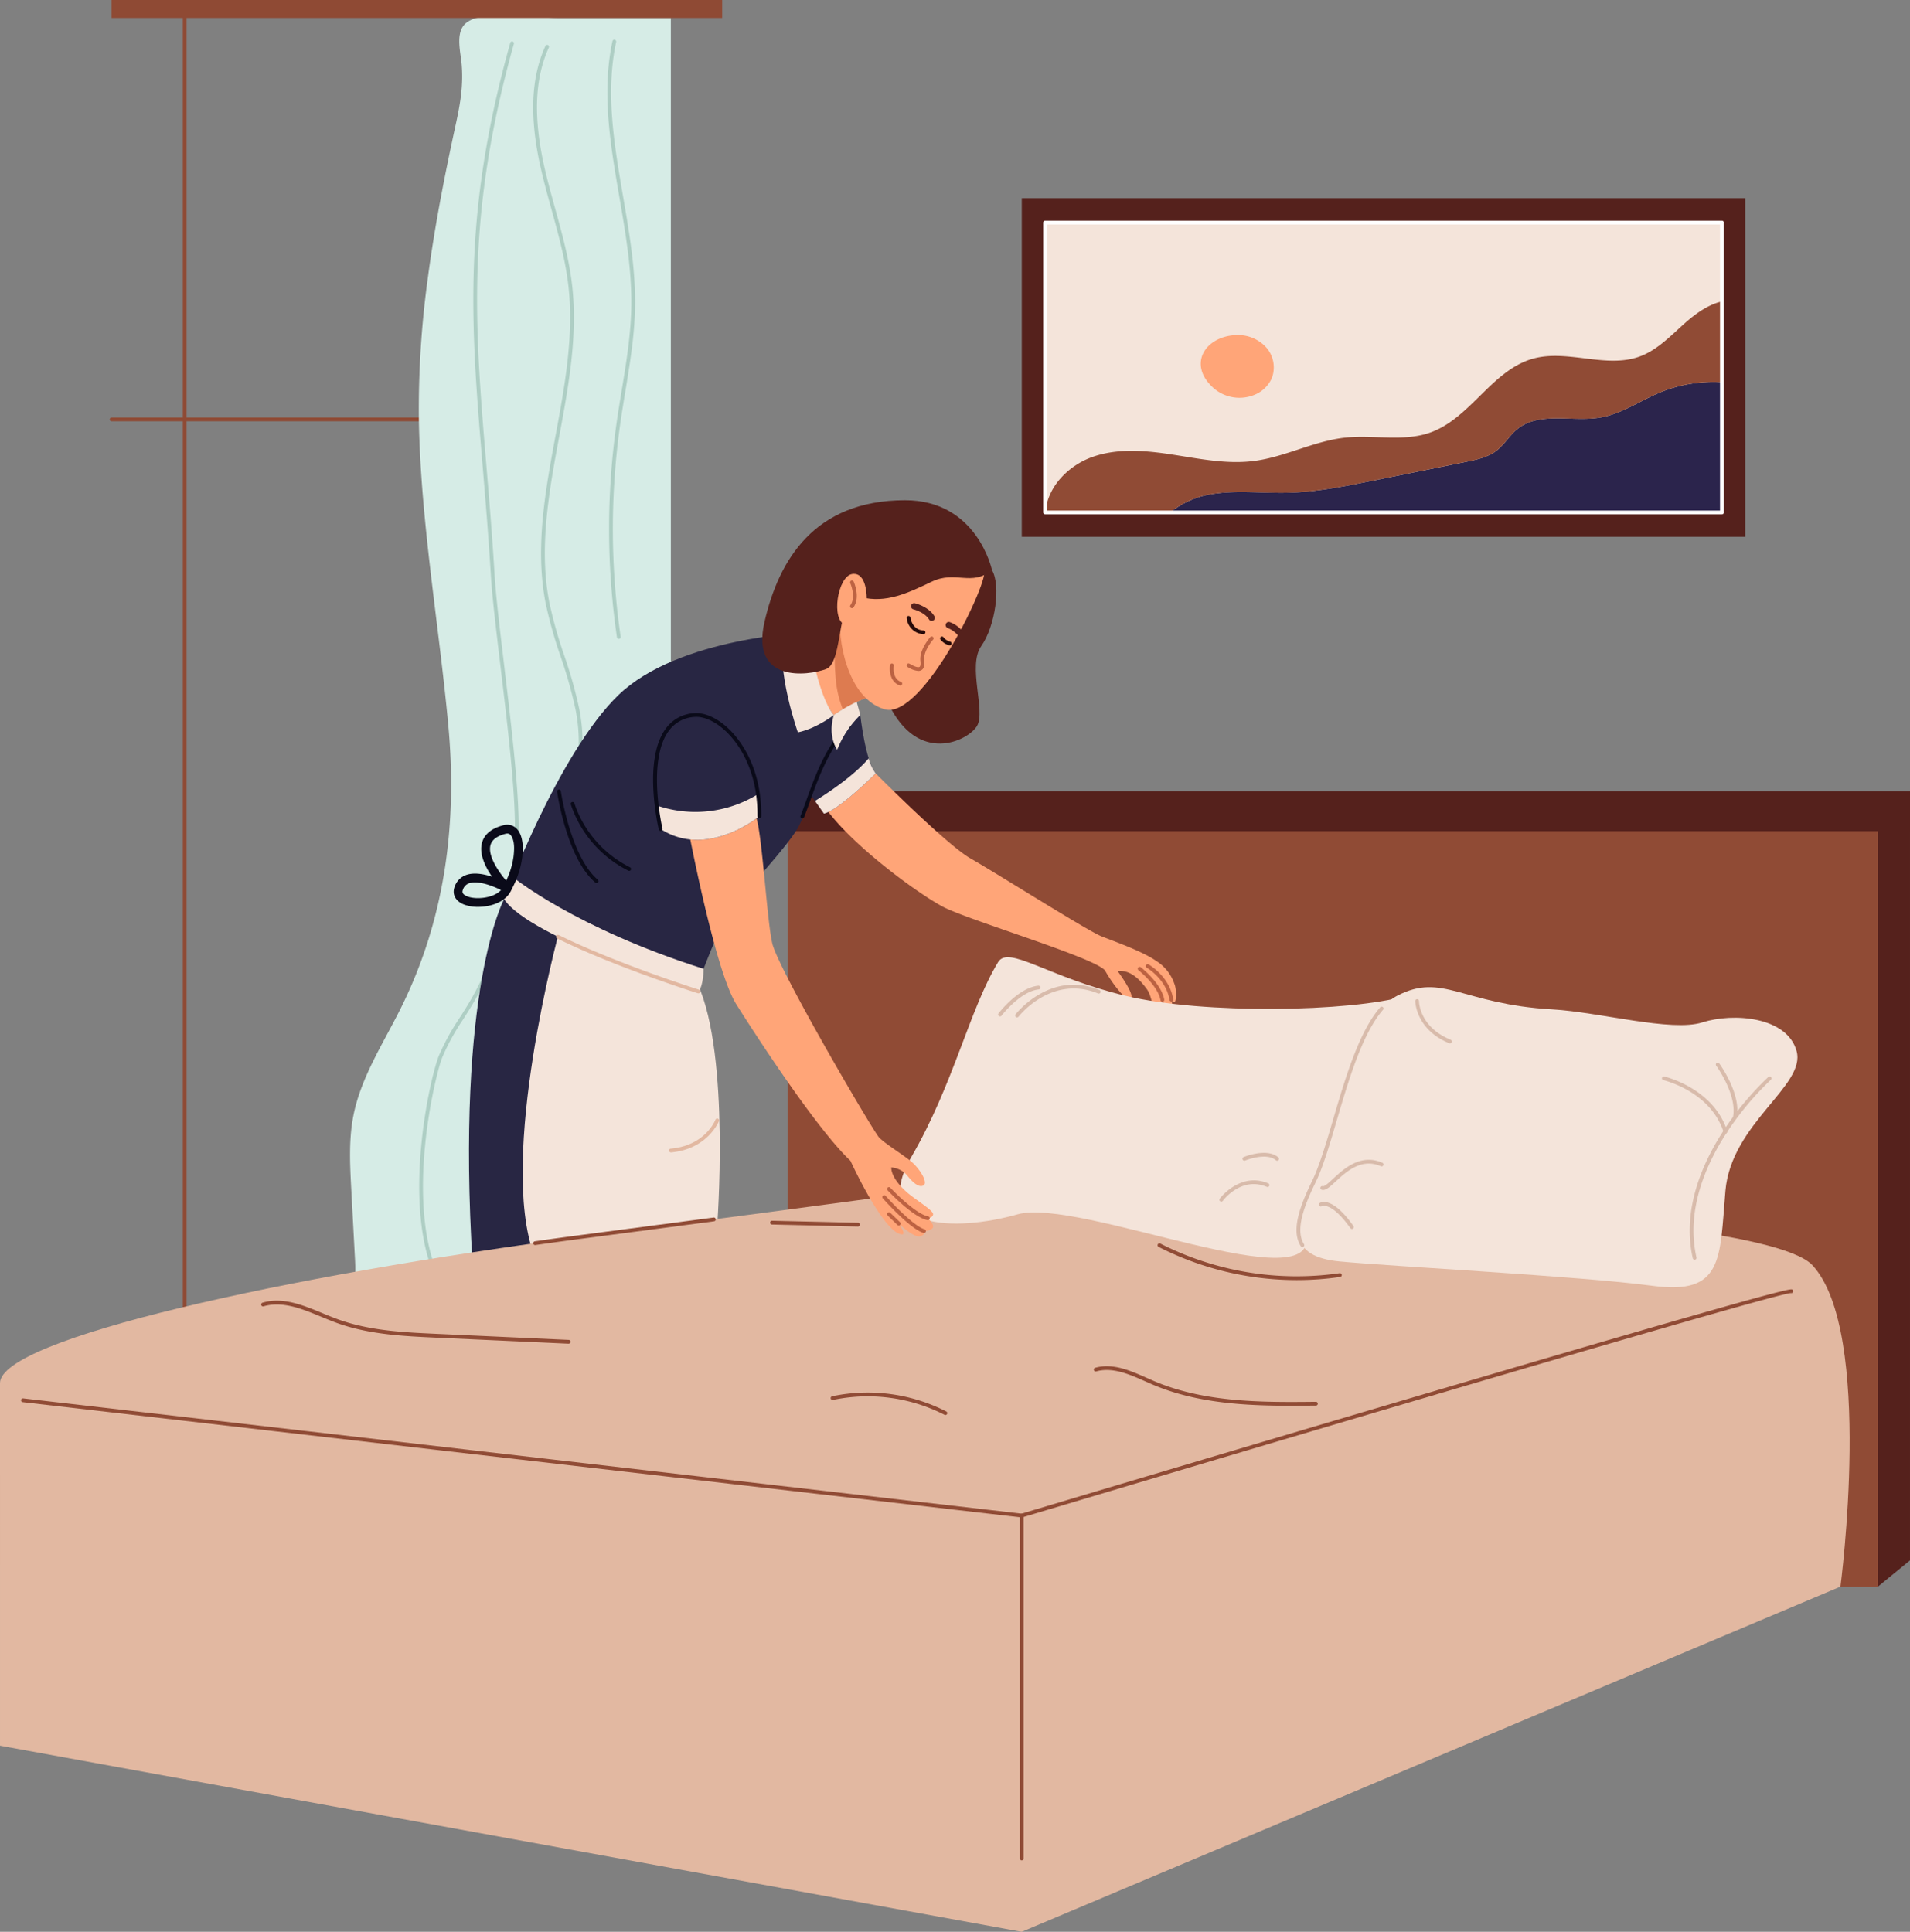 <svg xmlns="http://www.w3.org/2000/svg" width="578.688" height="585.343" viewBox="0 0 578.688 585.343">
  <rect x="0" y="0" width="578.688" height="585.343" fill="#808080" stroke="none"/>
  <g id="Group_31414" data-name="Group 31414" transform="translate(-431.011 -171.591)">
    <g id="Group_31315" data-name="Group 31315" transform="translate(464.252 171.591)">
      <g id="Group_31307" data-name="Group 31307" transform="translate(22.153 4.87)">
        <path id="Path_37781" data-name="Path 37781" d="M588.374,600.165a.571.571,0,0,1-.571-.571V185.947a.571.571,0,1,1,1.142,0V599.594A.571.571,0,0,1,588.374,600.165Z" transform="translate(-587.803 -185.376)" fill="#8f4a34"/>
      </g>
      <g id="Group_31308" data-name="Group 31308" transform="translate(0 126.515)">
        <path id="Path_37782" data-name="Path 37782" d="M645.372,530.834h-119.7a.571.571,0,0,1,0-1.142h119.7a.571.571,0,0,1,0,1.142Z" transform="translate(-525.1 -529.692)" fill="#8f4a34"/>
      </g>
      <g id="Group_31309" data-name="Group 31309" transform="translate(70.902 4.549)">
        <path id="Path_37783" data-name="Path 37783" d="M824.9,563.313c-28.55,0-71.707,3.97-99.117,12.509,3.7-3.6,3.68-9.452,3.405-14.61l-1.122-21.056c-.394-7.4-.783-14.892.643-22.165,2.251-11.482,8.823-21.556,14.078-32.01q.768-1.528,1.5-3.074c12.49-26.37,15.848-54.534,13.172-83.331-2.818-30.33-8.278-61.036-8.892-91.6a290.754,290.754,0,0,1,2.738-44.092c2.072-15.6,5.11-31.059,8.46-46.433,1.359-6.235,2.29-11.717,1.746-18.1-.289-3.4-1.735-8.662.571-11.672,4.171-5.443,22.3-2.319,28.455-2.319H824.9Z" transform="translate(-725.788 -184.467)" fill="#d6ece6"/>
      </g>
      <g id="Group_31313" data-name="Group 31313" transform="translate(93.776 12.014)">
        <g id="Group_31310" data-name="Group 31310" transform="translate(0 0.542)">
          <path id="Path_37784" data-name="Path 37784" d="M795.105,580.07a.57.57,0,0,1-.531-.362c-8.786-22.28-.926-58.036,1.876-65.163a70.166,70.166,0,0,1,6.427-11.709c1-1.569,2.027-3.192,2.979-4.813,7.709-13.123,12.269-29.58,13.554-48.915.724-10.894-1.943-33.25-4.3-52.975-1.283-10.751-2.495-20.906-2.867-27.1-.716-11.907-1.623-22.751-2.5-33.238-3.54-42.338-6.336-75.779,8.368-128.244a.571.571,0,0,1,1.1.308c-14.649,52.267-11.86,85.617-8.329,127.84.877,10.493,1.784,21.344,2.5,33.264.371,6.164,1.581,16.3,2.862,27.037,2.359,19.774,5.033,42.187,4.3,53.186-1.3,19.514-5.909,36.14-13.709,49.417-.963,1.639-2,3.27-3,4.847a69.3,69.3,0,0,0-6.328,11.514c-1.16,2.951-3.854,13.583-5.124,25.917-1.124,10.916-1.473,26.44,3.247,38.41a.571.571,0,0,1-.531.78Z" transform="translate(-790.532 -207.131)" fill="#aecec4"/>
        </g>
        <g id="Group_31311" data-name="Group 31311" transform="translate(34.532 1.569)">
          <path id="Path_37785" data-name="Path 37785" d="M894.591,443.554a.571.571,0,0,1-.39-.987c6.851-6.412,9.442-18,6.931-30.995a135.81,135.81,0,0,0-4.541-16.162A136.1,136.1,0,0,1,892,379.047c-3.223-16.774-.034-33.989,3.05-50.638,2.751-14.853,5.6-30.212,3.9-45.239-.89-7.872-3.037-15.645-5.113-23.163-1.158-4.193-2.355-8.529-3.327-12.847-3.406-15.146-2.926-27.18,1.468-36.789a.571.571,0,0,1,1.038.475c-4.286,9.374-4.742,21.17-1.392,36.064.965,4.291,2.159,8.613,3.313,12.793,2.088,7.56,4.247,15.378,5.147,23.339,1.719,15.2-1.142,30.64-3.909,45.575-3.065,16.544-6.234,33.652-3.051,50.214a135.2,135.2,0,0,0,4.553,16.225,136.575,136.575,0,0,1,4.576,16.3c2.586,13.383-.132,25.363-7.272,32.044A.567.567,0,0,1,894.591,443.554Z" transform="translate(-888.274 -210.038)" fill="#aecec4"/>
        </g>
        <g id="Group_31312" data-name="Group 31312" transform="translate(57.002)">
          <path id="Path_37786" data-name="Path 37786" d="M955.337,387.164a.571.571,0,0,1-.564-.489,227.945,227.945,0,0,1-.094-65.035c.464-3.255,1.008-6.555,1.533-9.747,1.354-8.223,2.754-16.725,2.912-25.165.209-11.178-1.744-22.55-3.633-33.548-2.664-15.512-5.419-31.551-2.072-47.131a.571.571,0,0,1,1.116.24c-3.3,15.365-.565,31.294,2.081,46.7,1.9,11.05,3.86,22.477,3.649,33.763-.16,8.523-1.567,17.067-2.927,25.329-.525,3.186-1.067,6.48-1.529,9.723a226.8,226.8,0,0,0,.094,64.71.571.571,0,0,1-.483.647A.549.549,0,0,1,955.337,387.164Z" transform="translate(-951.876 -205.597)" fill="#aecec4"/>
        </g>
      </g>
      <g id="Group_31314" data-name="Group 31314" transform="translate(0.571)">
        <rect id="Rectangle_4671" data-name="Rectangle 4671" width="184.993" height="5.441" fill="#8f4a34"/>
      </g>
    </g>
    <g id="Group_31319" data-name="Group 31319" transform="translate(669.637 411.383)">
      <g id="Group_31316" data-name="Group 31316" transform="translate(0)">
        <rect id="Rectangle_4672" data-name="Rectangle 4672" width="330.345" height="240.958" fill="#904b35"/>
      </g>
      <g id="Group_31317" data-name="Group 31317" transform="translate(0)">
        <rect id="Rectangle_4673" data-name="Rectangle 4673" width="340.061" height="12.048" fill="#55211c"/>
      </g>
      <g id="Group_31318" data-name="Group 31318" transform="translate(330.345)">
        <path id="Path_37787" data-name="Path 37787" d="M2041.488,1091.281l9.716-7.943V850.323h-9.716Z" transform="translate(-2041.488 -850.323)" fill="#55211c"/>
      </g>
    </g>
    <g id="Group_31367" data-name="Group 31367" transform="translate(568.476 323.161)">
      <g id="Group_31322" data-name="Group 31322" transform="translate(104.27 34.978)">
        <g id="Group_31320" data-name="Group 31320">
          <path id="Path_37788" data-name="Path 37788" d="M1126.126,729.736s7.514-5.246,12.7-5.894c0,0-9.846-14.639-9.2-24.225l-14.379,6.477S1118.223,725.526,1126.126,729.736Z" transform="translate(-1115.244 -699.616)" fill="#ffa578"/>
        </g>
        <g id="Group_31321" data-name="Group 31321" transform="translate(11.155)">
          <path id="Path_37789" data-name="Path 37789" d="M1150.042,699.616l-2.346,1.057a72,72,0,0,0-.632,17.164,32.542,32.542,0,0,0,2.221,10.151c2.66-1.589,6.751-3.746,9.954-4.147C1159.24,723.841,1149.395,709.2,1150.042,699.616Z" transform="translate(-1146.818 -699.616)" fill="#dd7b50"/>
        </g>
      </g>
      <g id="Group_31331" data-name="Group 31331" transform="translate(105.306 65.097)">
        <g id="Group_31327" data-name="Group 31327" transform="translate(7.514 17.684)">
          <g id="Group_31323" data-name="Group 31323">
            <path id="Path_37790" data-name="Path 37790" d="M1154.472,834.923s21.634,21.764,28.76,25.78,35.366,21.893,39.641,23.577,12.372,4.534,16.582,7.449a13.17,13.17,0,0,1,5.506,6.931c.713,1.554.648,5.571,0,5.571s-.907-.778-.907-.778.972,4.34-.065,4.469-2.656-4.4-2.656-4.4,0,5.894-1.36,5.635-1.465-6.268-3.3-8.809c-2.2-3.044-5.117-6.024-8.874-5.506,0,0,5.494,7.381,3.875,8.288s-6.137-5.6-7.632-8.353c-2.008-3.692-41.425-15.359-49.163-19.432-7.384-3.886-27.011-18.137-35.431-29.666Z" transform="translate(-1139.445 -834.923)" fill="#ffa578"/>
          </g>
          <g id="Group_31326" data-name="Group 31326" transform="translate(94.452 57.79)">
            <g id="Group_31324" data-name="Group 31324" transform="translate(2.397)">
              <path id="Path_37791" data-name="Path 37791" d="M1421.336,1009.809a.571.571,0,0,1-.564-.483c-.98-6.31-6.849-9.728-6.908-9.761a.571.571,0,0,1,.565-.992c.261.148,6.405,3.713,7.472,10.578a.571.571,0,0,1-.477.652A.581.581,0,0,1,1421.336,1009.809Z" transform="translate(-1413.576 -998.498)" fill="#bc6242"/>
            </g>
            <g id="Group_31325" data-name="Group 31325" transform="translate(0 0.842)">
              <path id="Path_37792" data-name="Path 37792" d="M1414.228,1011.416a.571.571,0,0,1-.56-.465c-.856-4.521-6.6-9-6.654-9.046a.571.571,0,1,1,.7-.9c.25.193,6.142,4.789,7.078,9.738a.571.571,0,0,1-.455.667A.585.585,0,0,1,1414.228,1011.416Z" transform="translate(-1406.792 -1000.882)" fill="#bc6242"/>
            </g>
          </g>
        </g>
        <g id="Group_31330" data-name="Group 31330">
          <g id="Group_31328" data-name="Group 31328">
            <path id="Path_37793" data-name="Path 37793" d="M1136.055,784.87s1.555,14.056,4.664,17.683c0,0-11.141,11.141-15.675,12.177l-6.866-9.716S1130.614,784.805,1136.055,784.87Z" transform="translate(-1118.177 -784.87)" fill="#282643"/>
          </g>
          <g id="Group_31329" data-name="Group 31329" transform="translate(4.153 13.12)">
            <path id="Path_37794" data-name="Path 37794" d="M1129.931,834.908l2.713,3.84c4.534-1.036,15.675-12.177,15.675-12.177a13.715,13.715,0,0,1-2.123-4.563C1141.512,827.509,1133.245,832.871,1129.931,834.908Z" transform="translate(-1129.931 -822.007)" fill="#f4e4da"/>
          </g>
        </g>
      </g>
      <g id="Group_31340" data-name="Group 31340" transform="translate(15.271 40.03)">
        <g id="Group_31332" data-name="Group 31332">
          <path id="Path_37795" data-name="Path 37795" d="M955.494,713.917s-39.307,1.36-57.573,19.043-34.589,61.794-34.589,61.794l58.685,25.812s6.8-19.011,10.688-23.675,16.129-17.683,19.627-23.707,7.239-26.264,19.068-32.953l-8.186-1.248S956.326,731.211,955.494,713.917Z" transform="translate(-863.332 -713.917)" fill="#282643"/>
        </g>
        <g id="Group_31333" data-name="Group 31333" transform="translate(89.766 27.818)">
          <path id="Path_37796" data-name="Path 37796" d="M1117.987,821.235a.572.572,0,0,1-.53-.784c.541-1.344,1.121-2.955,1.734-4.66,2.6-7.231,6.164-17.134,12.538-22.984a.571.571,0,0,1,.772.841c-6.166,5.661-9.674,15.411-12.235,22.53-.617,1.715-1.2,3.335-1.75,4.7A.571.571,0,0,1,1117.987,821.235Z" transform="translate(-1117.416 -792.655)" fill="#0a0a19"/>
        </g>
        <g id="Group_31336" data-name="Group 31336" transform="translate(84.248)">
          <g id="Group_31334" data-name="Group 31334">
            <path id="Path_37797" data-name="Path 37797" d="M1106.547,744.231s-6.845-19.25-4.1-29.737l7.266-.577s2.472,18.655,7.719,25.067C1117.429,738.984,1112.182,743.065,1106.547,744.231Z" transform="translate(-1101.796 -713.917)" fill="#f4e4da"/>
          </g>
          <g id="Group_31335" data-name="Group 31335" transform="translate(14.975 21.064)">
            <path id="Path_37798" data-name="Path 37798" d="M1145.876,788.035s-2.979-3.887-1.036-10.494a53.112,53.112,0,0,1,6.942-4l1.091,4A29.884,29.884,0,0,0,1145.876,788.035Z" transform="translate(-1144.182 -773.538)" fill="#f4e4da"/>
          </g>
        </g>
        <g id="Group_31339" data-name="Group 31339" transform="translate(16.041 47.621)">
          <g id="Group_31337" data-name="Group 31337">
            <path id="Path_37799" data-name="Path 37799" d="M920.713,877.054a.568.568,0,0,1-.368-.135c-8.58-7.246-11.484-26.733-11.6-27.559a.571.571,0,0,1,1.13-.164c.029.2,2.962,19.884,11.21,26.851a.571.571,0,0,1-.368,1.007Z" transform="translate(-908.735 -848.707)" fill="#0a0a19"/>
          </g>
          <g id="Group_31338" data-name="Group 31338" transform="translate(4.133 3.757)">
            <path id="Path_37800" data-name="Path 37800" d="M938.152,880.24a.569.569,0,0,1-.249-.058,34.7,34.7,0,0,1-17.449-20.121.571.571,0,0,1,1.1-.3A33.512,33.512,0,0,0,938.4,879.155a.571.571,0,0,1-.25,1.085Z" transform="translate(-920.435 -859.342)" fill="#0a0a19"/>
          </g>
        </g>
      </g>
      <g id="Group_31351" data-name="Group 31351" transform="translate(0 98.337)">
        <g id="Group_31341" data-name="Group 31341" transform="translate(4.622 22.531)">
          <path id="Path_37801" data-name="Path 37801" d="M908.353,1042.22s.972-57.389-5.829-73.68l-58.685-25.812s-14.768,27.01-9.522,110.957Z" transform="translate(-833.189 -942.728)" fill="#282643"/>
        </g>
        <g id="Group_31350" data-name="Group 31350">
          <g id="Group_31346" data-name="Group 31346" transform="translate(15.271 15.854)">
            <g id="Group_31342" data-name="Group 31342" transform="translate(5.612 16.782)">
              <path id="Path_37802" data-name="Path 37802" d="M890.216,971.329s-18.547,68.257-7.475,97.963l55.377-8.575s4.081-51.948-5.829-73.68Z" transform="translate(-879.216 -971.329)" fill="#f4e4da"/>
            </g>
            <g id="Group_31343" data-name="Group 31343">
              <path id="Path_37803" data-name="Path 37803" d="M923.768,951.621s0,5.117-1.557,6.866c0,0-51.3-16.129-58.879-27.982l2.634-6.677S884.907,939.314,923.768,951.621Z" transform="translate(-863.332 -923.828)" fill="#f4e4da"/>
            </g>
            <g id="Group_31344" data-name="Group 31344" transform="translate(15.704 17.485)">
              <path id="Path_37804" data-name="Path 37804" d="M950.958,991.064a.576.576,0,0,1-.171-.026c-.25-.078-25.179-7.953-42.686-16.637a.571.571,0,0,1,.507-1.022c17.428,8.644,42.272,16.492,42.521,16.57a.571.571,0,0,1-.171,1.116Z" transform="translate(-907.783 -973.318)" fill="#e2b8a1"/>
            </g>
            <g id="Group_31345" data-name="Group 31345" transform="translate(49.952 73.147)">
              <path id="Path_37805" data-name="Path 37805" d="M1005.293,1141.146a.571.571,0,0,1-.05-1.139c10.377-.926,13.433-8.451,13.558-8.771a.571.571,0,0,1,1.064.413c-.033.085-3.414,8.5-14.521,9.5Z" transform="translate(-1004.723 -1130.872)" fill="#e2b8a1"/>
            </g>
          </g>
          <g id="Group_31349" data-name="Group 31349">
            <g id="Group_31347" data-name="Group 31347" transform="translate(8.335)">
              <path id="Path_37806" data-name="Path 37806" d="M851.568,899.553a1.332,1.332,0,0,1-.949-.4c-.859-.871-8.34-8.688-6.682-14.751.7-2.563,2.856-4.34,6.4-5.279a4.04,4.04,0,0,1,4.471,1.446c2.624,3.394,1.689,11.6-2.084,18.3a1.337,1.337,0,0,1-1.161.678Zm.033-17.936a2.282,2.282,0,0,0-.578.084h0c-2.564.679-4.083,1.825-4.516,3.407-.887,3.241,2.441,8.073,4.76,10.8,2.736-5.764,3.026-11.655,1.439-13.707A1.324,1.324,0,0,0,851.6,881.617Zm-.918-1.2h0Z" transform="translate(-843.698 -878.954)" fill="#0a0a19"/>
            </g>
            <g id="Group_31348" data-name="Group 31348" transform="translate(0 14.794)">
              <path id="Path_37807" data-name="Path 37807" d="M827.466,930.92a11.863,11.863,0,0,1-4.207-.7c-2.6-1.011-3.707-3.069-2.884-5.37a5.712,5.712,0,0,1,3.471-3.585c4.88-1.784,12.3,2.4,13.135,2.881a1.332,1.332,0,0,1,.558,1.668C836.059,929.336,831.48,930.92,827.466,930.92Zm-.907-7.428a5.261,5.261,0,0,0-1.8.28,3.012,3.012,0,0,0-1.876,1.979h0c-.15.419-.461,1.29,1.341,1.991,2.76,1.074,8.076.5,10.209-1.931C832.412,924.807,829.141,923.492,826.559,923.492Zm-4.93,1.811h0Z" transform="translate(-820.107 -920.829)" fill="#0a0a19"/>
            </g>
          </g>
        </g>
      </g>
      <g id="Group_31366" data-name="Group 31366" transform="translate(93.495 0)">
        <g id="Group_31352" data-name="Group 31352" transform="translate(36.944 21.181)">
          <path id="Path_37808" data-name="Path 37808" d="M1221.962,660.564c2.721,4.6,1.037,16.906-3.239,22.995s1.425,19.691-1.3,24.225-17.877,11.918-26.816-6.737S1221.962,660.564,1221.962,660.564Z" transform="translate(-1189.317 -660.564)" fill="#55211c"/>
        </g>
        <g id="Group_31353" data-name="Group 31353" transform="translate(23.527 13.209)">
          <path id="Path_37809" data-name="Path 37809" d="M1194.94,645.972c2.231,2.084-18.4,45.536-30.055,42.168s-14.38-22.411-13.344-28.371,9.457-19.562,18.007-21.375S1190.017,641.373,1194.94,645.972Z" transform="translate(-1151.339 -638)" fill="#ffa578"/>
        </g>
        <g id="Group_31361" data-name="Group 31361" transform="translate(38.631 31.176)">
          <g id="Group_31354" data-name="Group 31354" transform="translate(5.125 10.097)">
            <path id="Path_37810" data-name="Path 37810" d="M1212.105,727.893a7.023,7.023,0,0,1-3.223-1.2.571.571,0,1,1,.575-.986c2.14,1.248,2.828,1.081,3.025.952.284-.187.382-.833.266-1.771-.415-3.38,2.85-7.1,2.99-7.261a.571.571,0,0,1,.854.758c-.031.035-3.063,3.5-2.711,6.364.18,1.466-.072,2.4-.771,2.863A1.781,1.781,0,0,1,1212.105,727.893Z" transform="translate(-1208.599 -717.435)" fill="#bc6242"/>
          </g>
          <g id="Group_31355" data-name="Group 31355" transform="translate(0 18.29)">
            <path id="Path_37811" data-name="Path 37811" d="M1197.278,747.307a.57.57,0,0,1-.193-.034c-2.914-1.049-3.179-4.491-2.913-6.165a.571.571,0,0,1,1.128.178h0c-.025.16-.579,3.922,2.171,4.913a.571.571,0,0,1-.193,1.108Z" transform="translate(-1194.093 -740.626)" fill="#bc6242"/>
          </g>
          <g id="Group_31358" data-name="Group 31358" transform="translate(5.125 3.879)">
            <g id="Group_31356" data-name="Group 31356" transform="translate(10.105 6.218)">
              <path id="Path_37812" data-name="Path 37812" d="M1240.12,720.131a.552.552,0,0,1-.064,0,4.836,4.836,0,0,1-2.737-1.773.571.571,0,0,1,.9-.7h0a3.654,3.654,0,0,0,1.96,1.337.571.571,0,0,1-.062,1.138Z" transform="translate(-1237.201 -717.435)" fill="#280a09"/>
            </g>
            <g id="Group_31357" data-name="Group 31357">
              <path id="Path_37813" data-name="Path 37813" d="M1213.7,705.38h-.019a5.406,5.406,0,0,1-5.083-4.906.571.571,0,0,1,1.133-.139c.02.155.519,3.792,3.986,3.9a.571.571,0,0,1-.018,1.141Z" transform="translate(-1208.599 -699.834)" fill="#280a09"/>
            </g>
          </g>
          <g id="Group_31359" data-name="Group 31359" transform="translate(6.429)">
            <path id="Path_37814" data-name="Path 37814" d="M1218.553,694.257a.951.951,0,0,1-.816-.462c-1.326-2.21-4.687-3.054-4.72-3.063a.951.951,0,0,1,.448-1.849c.169.041,4.164,1.034,5.9,3.933a.952.952,0,0,1-.815,1.441Z" transform="translate(-1212.291 -688.856)" fill="#55211c"/>
          </g>
          <g id="Group_31360" data-name="Group 31360" transform="translate(16.927 5.7)">
            <path id="Path_37815" data-name="Path 37815" d="M1246.18,709.1a.948.948,0,0,1-.671-.277,7.82,7.82,0,0,0-2.821-1.963.951.951,0,0,1,.517-1.831,9.194,9.194,0,0,1,3.646,2.444.951.951,0,0,1-.671,1.626Z" transform="translate(-1242.005 -704.991)" fill="#55211c"/>
          </g>
        </g>
        <g id="Group_31362" data-name="Group 31362">
          <path id="Path_37816" data-name="Path 37816" d="M1154.335,621.792c-6.25,5.067-10.947,0-18.266,3.5s-13.877,6.607-21.48,4.663-4.96,19.754-10.518,21.814-22.93,4.273-18.655-14.308,14.952-36.824,42.556-36.848C1149.931,600.592,1154.335,621.792,1154.335,621.792Z" transform="translate(-1084.746 -600.611)" fill="#55211c"/>
        </g>
        <g id="Group_31365" data-name="Group 31365" transform="translate(22.692 22.316)">
          <g id="Group_31363" data-name="Group 31363">
            <path id="Path_37817" data-name="Path 37817" d="M1157.916,671.17s.129-7.945-4.34-7.362-6.637,14.056-2.056,15.481Z" transform="translate(-1148.976 -663.777)" fill="#ffa578"/>
          </g>
          <g id="Group_31364" data-name="Group 31364" transform="translate(3.9 1.986)">
            <path id="Path_37818" data-name="Path 37818" d="M1160.584,677.8a.571.571,0,0,1-.466-.9c1.793-2.545-.034-6.649-.053-6.69a.571.571,0,0,1,1.039-.473c.088.192,2.119,4.738-.053,7.82A.571.571,0,0,1,1160.584,677.8Z" transform="translate(-1160.014 -669.4)" fill="#bc6242"/>
          </g>
        </g>
      </g>
    </g>
    <g id="Group_31379" data-name="Group 31379" transform="translate(431.011 531.862)">
      <g id="Group_31368" data-name="Group 31368" transform="translate(0 0)">
        <path id="Path_37819" data-name="Path 37819" d="M431.011,1250.157c0-13.408,86.332-32.542,177.118-44.449S715.9,1191.34,715.9,1191.34s245.609,2.915,264.264,23.124,8.463,97.355,8.463,97.355l-248.06,104.594-309.553-56.4Z" transform="translate(-431.011 -1191.34)" fill="#e2b8a1"/>
      </g>
      <g id="Group_31378" data-name="Group 31378" transform="translate(6.393 8.644)">
        <g id="Group_31369" data-name="Group 31369" transform="translate(155.158)">
          <path id="Path_37820" data-name="Path 37820" d="M888.852,1224.15a.571.571,0,0,1-.08-1.136c4.893-.7,9.94-1.386,15-2.049,14.977-1.964,27.945-3.672,39.16-5.154a.571.571,0,1,1,.149,1.132c-11.215,1.482-24.184,3.189-39.162,5.153-5.058.663-10.1,1.352-14.99,2.048A.631.631,0,0,1,888.852,1224.15Z" transform="translate(-888.282 -1215.807)" fill="#904b35"/>
        </g>
        <g id="Group_31377" data-name="Group 31377" transform="translate(0 0.974)">
          <g id="Group_31370" data-name="Group 31370" transform="translate(0 20.785)">
            <path id="Path_37821" data-name="Path 37821" d="M752.266,1346.509a.556.556,0,0,1-.065,0l-302.589-34.933a.571.571,0,1,1,.131-1.134l302.473,34.92c2.906-.868,59.476-17.775,115.608-34.347,116.215-34.31,117.327-33.81,117.862-33.571a.571.571,0,0,1-.349,1.08c-4.671.076-154.291,44.461-232.906,67.965A.578.578,0,0,1,752.266,1346.509Zm232.955-68.025h0Zm0,0h0Z" transform="translate(-449.105 -1277.395)" fill="#904b35"/>
          </g>
          <g id="Group_31371" data-name="Group 31371" transform="translate(302.59 88.757)">
            <path id="Path_37822" data-name="Path 37822" d="M1306.158,1574.858a.571.571,0,0,1-.571-.571V1470.363a.571.571,0,0,1,1.141,0v103.925A.571.571,0,0,1,1306.158,1574.858Z" transform="translate(-1305.587 -1469.792)" fill="#904b35"/>
          </g>
          <g id="Group_31372" data-name="Group 31372" transform="translate(325.011 44.076)">
            <path id="Path_37823" data-name="Path 37823" d="M1428.816,1355.3c-13.763,0-28.542-.744-41.747-6.329-.789-.334-1.585-.686-2.386-1.041-4.906-2.171-9.979-4.416-14.909-3.031a.571.571,0,0,1-.308-1.1c5.323-1.493,10.589.834,15.679,3.087.8.352,1.585.7,2.369,1.033,15.43,6.527,33.167,6.348,48.813,6.189h.006a.571.571,0,0,1,.006,1.142C1433.878,1355.27,1431.364,1355.3,1428.816,1355.3Z" transform="translate(-1369.05 -1343.322)" fill="#904b35"/>
          </g>
          <g id="Group_31373" data-name="Group 31373" transform="translate(72.741 24.229)">
            <path id="Path_37824" data-name="Path 37824" d="M748.156,1300.172h-.026l-39.887-1.822c-10.217-.466-20.782-.949-30.625-4.573-1.474-.543-2.981-1.167-4.438-1.77-5.752-2.382-11.7-4.845-17.45-3.162a.571.571,0,1,1-.321-1.1c6.137-1.8,12.273.745,18.207,3.2,1.447.6,2.944,1.219,4.4,1.753,9.677,3.564,20.152,4.042,30.282,4.5l39.887,1.822a.571.571,0,0,1-.026,1.141Z" transform="translate(-654.999 -1287.144)" fill="#904b35"/>
          </g>
          <g id="Group_31374" data-name="Group 31374" transform="translate(226.938)">
            <path id="Path_37825" data-name="Path 37825" d="M1118.071,1220.314h-.014l-26.045-.609a.571.571,0,1,1,.026-1.142l26.046.609a.571.571,0,0,1-.013,1.141Z" transform="translate(-1091.454 -1218.564)" fill="#904b35"/>
          </g>
          <g id="Group_31375" data-name="Group 31375" transform="translate(344.336 6.853)">
            <path id="Path_37826" data-name="Path 37826" d="M1465.944,1249.088a92.223,92.223,0,0,1-41.883-10.047.571.571,0,1,1,.521-1.016,91,91,0,0,0,54.31,8.98.571.571,0,0,1,.166,1.13A90.191,90.191,0,0,1,1465.944,1249.088Z" transform="translate(-1423.751 -1237.962)" fill="#904b35"/>
          </g>
          <g id="Group_31376" data-name="Group 31376" transform="translate(245.265 52.067)">
            <path id="Path_37827" data-name="Path 37827" d="M1178.1,1372.743a.566.566,0,0,1-.26-.063,51.178,51.178,0,0,0-33.823-4.5.571.571,0,0,1-.236-1.117,52.332,52.332,0,0,1,34.579,4.6.571.571,0,0,1-.261,1.079Z" transform="translate(-1143.329 -1365.941)" fill="#904b35"/>
          </g>
        </g>
      </g>
    </g>
    <g id="Group_31397" data-name="Group 31397" transform="translate(703.738 461.634)">
      <g id="Group_31386" data-name="Group 31386">
        <g id="Group_31380" data-name="Group 31380">
          <path id="Path_37828" data-name="Path 37828" d="M1232.639,994.044c3.166-5.229,15.092,4.6,38.734,10.234s67.948,4.858,84.853,0-35.561,49.723-30.314,71.693-68.789-10.805-87.444-5.494-44.944,4.729-32.091-17.424S1223.894,1008.488,1232.639,994.044Z" transform="translate(-1202.967 -992.559)" fill="#f4e4da"/>
        </g>
        <g id="Group_31385" data-name="Group 31385" transform="translate(29.684 8.327)">
          <g id="Group_31381" data-name="Group 31381" transform="translate(0 0.294)">
            <path id="Path_37829" data-name="Path 37829" d="M1287.559,1026.274a.571.571,0,0,1-.453-.919c.244-.318,6.049-7.789,12.055-8.39a.571.571,0,0,1,.114,1.136c-5.514.552-11.207,7.876-11.264,7.949A.569.569,0,0,1,1287.559,1026.274Z" transform="translate(-1286.988 -1016.963)" fill="#d8bbab"/>
          </g>
          <g id="Group_31382" data-name="Group 31382" transform="translate(5.168)">
            <path id="Path_37830" data-name="Path 37830" d="M1302.187,1026.03a.571.571,0,0,1-.454-.916c.1-.135,10.455-13.474,25.4-7.4a.571.571,0,1,1-.43,1.057c-14.126-5.739-23.966,6.906-24.063,7.034A.57.57,0,0,1,1302.187,1026.03Z" transform="translate(-1301.617 -1016.13)" fill="#d8bbab"/>
          </g>
          <g id="Group_31383" data-name="Group 31383" transform="translate(67.041 59.285)">
            <path id="Path_37831" data-name="Path 37831" d="M1477.317,1190.375a.571.571,0,0,1-.458-.911c.061-.082,6.212-8.186,14.671-4.622a.571.571,0,1,1-.443,1.052c-7.631-3.216-13.083,3.945-13.311,4.252A.571.571,0,0,1,1477.317,1190.375Z" transform="translate(-1476.747 -1183.937)" fill="#d8bbab"/>
          </g>
          <g id="Group_31384" data-name="Group 31384" transform="translate(74.036 50.949)">
            <path id="Path_37832" data-name="Path 37832" d="M1497.119,1162.712a.571.571,0,0,1-.218-1.1c.287-.118,7.073-2.863,10.5.1a.571.571,0,1,1-.746.864c-2.9-2.5-9.256.07-9.32.1A.565.565,0,0,1,1497.119,1162.712Z" transform="translate(-1496.548 -1160.341)" fill="#d8bbab"/>
          </g>
        </g>
      </g>
      <g id="Group_31396" data-name="Group 31396" transform="translate(120.082 9.072)">
        <g id="Group_31387" data-name="Group 31387" transform="translate(0.585)">
          <path id="Path_37833" data-name="Path 37833" d="M1621.415,1024.966c14.306.812,36.144,6.919,45.471,3.945s25.651-1.808,28.565,8.686-19.82,21.837-21.57,42.4-.583,31.638-22.153,28.723-79.781-5.916-94.828-7.384-14.728-9.852-7.79-23.99,11.636-49.4,25.355-56.523S1594.015,1023.411,1621.415,1024.966Z" transform="translate(-1544.517 -1018.238)" fill="#f4e4da"/>
        </g>
        <g id="Group_31395" data-name="Group 31395" transform="translate(0 3.635)">
          <g id="Group_31388" data-name="Group 31388" transform="translate(0 2.271)">
            <path id="Path_37834" data-name="Path 37834" d="M1544.647,1107.8a.571.571,0,0,1-.483-.266c-2.473-3.919-1.467-9.791,3.363-19.635,2.256-4.6,4.3-11.555,6.473-18.921,3.645-12.382,7.775-26.416,14.22-33.83a.571.571,0,1,1,.862.749c-6.282,7.225-10.375,21.133-13.987,33.4-2.183,7.414-4.244,14.417-6.543,19.1-4.572,9.316-5.627,15.029-3.422,18.522a.571.571,0,0,1-.482.875Z" transform="translate(-1542.86 -1034.953)" fill="#d8bbab"/>
          </g>
          <g id="Group_31389" data-name="Group 31389" transform="translate(110.724 23.412)">
            <path id="Path_37835" data-name="Path 37835" d="M1875.491,1112.1a.571.571,0,0,1-.544-.4c-3.931-12.415-18.093-15.748-18.236-15.78a.571.571,0,0,1,.251-1.114c.149.034,14.942,3.5,19.073,16.549a.571.571,0,0,1-.372.716A.579.579,0,0,1,1875.491,1112.1Z" transform="translate(-1856.266 -1094.793)" fill="#d8bbab"/>
          </g>
          <g id="Group_31390" data-name="Group 31390" transform="translate(127.047 19.234)">
            <path id="Path_37836" data-name="Path 37836" d="M1908.286,1099.849a.571.571,0,0,1-.564-.665c1.113-6.674-5.081-15.223-5.144-15.309a.571.571,0,0,1,.921-.675c.267.365,6.541,9.021,5.349,16.171A.571.571,0,0,1,1908.286,1099.849Z" transform="translate(-1902.468 -1082.967)" fill="#d8bbab"/>
          </g>
          <g id="Group_31391" data-name="Group 31391" transform="translate(7.21 48.673)">
            <path id="Path_37837" data-name="Path 37837" d="M1564.108,1175.435a1.374,1.374,0,0,1-.459-.078.571.571,0,0,1,.378-1.077c.494.174,1.88-1.1,3.1-2.23,3.337-3.078,8.38-7.729,14.95-4.855a.571.571,0,0,1-.458,1.046c-5.885-2.576-10.413,1.6-13.719,4.649C1566.334,1174.337,1565.143,1175.435,1564.108,1175.435Z" transform="translate(-1563.267 -1166.294)" fill="#d8bbab"/>
          </g>
          <g id="Group_31392" data-name="Group 31392" transform="translate(6.76 61.451)">
            <path id="Path_37838" data-name="Path 37838" d="M1572.022,1210.646a.571.571,0,0,1-.466-.241c-5.8-8.2-8.662-6.666-8.691-6.65a.578.578,0,0,1-.78-.185.563.563,0,0,1,.159-.773c.37-.248,3.8-2.156,10.244,6.949a.571.571,0,0,1-.466.9Z" transform="translate(-1561.996 -1202.464)" fill="#d8bbab"/>
          </g>
          <g id="Group_31393" data-name="Group 31393" transform="translate(119.141 23.411)">
            <path id="Path_37839" data-name="Path 37839" d="M1881.57,1150.323a.571.571,0,0,1-.556-.444c-3.356-14.809,3.064-28.97,9.04-38.241a91.219,91.219,0,0,1,13.871-16.7.571.571,0,0,1,.762.85A90,90,0,0,0,1891,1112.28c-5.85,9.082-12.138,22.933-8.871,37.346a.571.571,0,0,1-.557.7Z" transform="translate(-1880.089 -1094.792)" fill="#d8bbab"/>
          </g>
          <g id="Group_31394" data-name="Group 31394" transform="translate(35.977)">
            <path id="Path_37840" data-name="Path 37840" d="M1655.174,1041.906a.562.562,0,0,1-.217-.043c-10.146-4.178-10.264-12.68-10.264-12.766a.571.571,0,0,1,1.142,0c0,.329.149,7.837,9.557,11.711a.571.571,0,0,1-.218,1.1Zm-9.339-12.809h0Z" transform="translate(-1644.694 -1028.526)" fill="#d8bbab"/>
          </g>
        </g>
      </g>
    </g>
    <g id="Group_31404" data-name="Group 31404" transform="translate(740.585 231.64)">
      <g id="Group_31398" data-name="Group 31398" transform="translate(0 0)">
        <rect id="Rectangle_4674" data-name="Rectangle 4674" width="219.194" height="102.601" fill="#55211c"/>
      </g>
      <g id="Group_31399" data-name="Group 31399" transform="translate(7.066 7.384)">
        <rect id="Rectangle_4675" data-name="Rectangle 4675" width="205.061" height="87.833" fill="#f4e4da"/>
      </g>
      <g id="Group_31400" data-name="Group 31400" transform="translate(44.926 55.699)">
        <path id="Path_37841" data-name="Path 37841" d="M1582.634,502.487c-5.932,2.483-11.388,6.347-17.722,7.457-8.535,1.5-18.532-1.929-25.263,3.528-2.363,1.916-3.914,4.7-6.326,6.554-2.631,2.021-6.009,2.732-9.262,3.388l-28.077,5.663c-8.681,1.751-17.419,3.508-26.272,3.687-7.112.143-14.269-.733-21.318.221a27.388,27.388,0,0,0-13.969,5.746h167.2V499.3A42.54,42.54,0,0,0,1582.634,502.487Z" transform="translate(-1434.424 -499.214)" fill="#2b244c"/>
      </g>
      <g id="Group_31401" data-name="Group 31401" transform="translate(7.228 31.281)">
        <path id="Path_37842" data-name="Path 37842" d="M1521.35,436.737c-4.251,3.778-8.3,8.1-13.641,10.054-10.2,3.73-21.818-2.248-32.282.644-12.442,3.439-18.967,18.024-31.119,22.379-8.165,2.927-17.218.646-25.843,1.568-9.442,1.008-18.129,5.831-27.545,7.057-8.157,1.063-16.383-.625-24.512-1.887s-16.647-2.071-24.412.643c-7.369,2.575-13.842,9.15-14.277,16.841h37.7a27.387,27.387,0,0,1,13.969-5.746c7.049-.954,14.206-.078,21.318-.221,8.854-.179,17.591-1.936,26.272-3.687l28.077-5.663c3.252-.656,6.63-1.367,9.262-3.388,2.413-1.853,3.964-4.638,6.327-6.554,6.731-5.458,16.728-2.031,25.263-3.528,6.334-1.11,11.791-4.974,17.722-7.457a42.54,42.54,0,0,1,18.992-3.192V430.1C1528.441,431.069,1524.629,433.823,1521.35,436.737Z" transform="translate(-1327.72 -430.1)" fill="#904b35"/>
      </g>
      <g id="Group_31402" data-name="Group 31402" transform="translate(54.222 41.485)">
        <path id="Path_37843" data-name="Path 37843" d="M1464.68,475.095a11.96,11.96,0,0,0,12.617,1.871,9.71,9.71,0,0,0,4.985-4.961,9.188,9.188,0,0,0-1.659-9.233,11.469,11.469,0,0,0-8.776-3.788C1462.288,459.08,1456.409,467.768,1464.68,475.095Z" transform="translate(-1460.738 -458.983)" fill="#ffa578"/>
      </g>
      <g id="Group_31403" data-name="Group 31403" transform="translate(6.495 6.813)">
        <path id="Path_37844" data-name="Path 37844" d="M1531.279,449.819H1326.217a.571.571,0,0,1-.571-.571V361.415a.571.571,0,0,1,.571-.571h205.062a.571.571,0,0,1,.571.571v87.833A.571.571,0,0,1,1531.279,449.819Zm-204.491-1.142h203.92V361.986h-203.92Z" transform="translate(-1325.646 -360.844)" fill="#fff"/>
      </g>
    </g>
    <g id="Group_31413" data-name="Group 31413" transform="translate(628.89 387.657)">
      <g id="Group_31405" data-name="Group 31405" transform="translate(10.433 31.239)">
        <path id="Path_37845" data-name="Path 37845" d="M1020.639,874.376s8.161,43.722,14.768,54.215,24.484,37.893,34.589,47.414c0,0,10.169,22.282,15.675,22.282,1.3,0-1.036-3.239-1.036-3.239s4.6,4.4,6.477,3.822,1.166-1.554,1.166-1.554a3.635,3.635,0,0,0,2.591-.907c.777-.972-1.425-2.98-1.425-2.98s1.563-.194,1.591-1.231-3.729-3.368-6.773-5.7-5.959-5.83-5.894-8.485a7.218,7.218,0,0,1,4.728,2.332c1.684,2.138,3.627,3.951,5.052,3.109s-1.166-5.182-4.016-7.449-7.644-5.182-9.457-7.06-30.7-51.236-32.387-58.879-2.98-32.646-4.923-38.475Z" transform="translate(-1020.639 -871.591)" fill="#ffa578"/>
      </g>
      <g id="Group_31406" data-name="Group 31406" transform="translate(0.59 0.571)">
        <path id="Path_37846" data-name="Path 37846" d="M1004.565,784.816c7.612-.69,19.95,10.688,19.821,30.638,0,0-15.675,13.084-29.925,3.887C994.46,819.34,986.687,786.435,1004.565,784.816Z" transform="translate(-992.778 -784.786)" fill="#282643"/>
      </g>
      <g id="Group_31407" data-name="Group 31407" transform="translate(1.077 24.58)">
        <path id="Path_37847" data-name="Path 37847" d="M994.157,856.148a70.7,70.7,0,0,0,1.195,7.14c14.25,9.2,29.925-3.887,29.925-3.887a44.87,44.87,0,0,0-.447-6.659A36.019,36.019,0,0,1,994.157,856.148Z" transform="translate(-994.157 -852.742)" fill="#f4e4da"/>
      </g>
      <g id="Group_31411" data-name="Group 31411" transform="translate(69.454 143.633)">
        <g id="Group_31408" data-name="Group 31408" transform="translate(1.425)">
          <path id="Path_37848" data-name="Path 37848" d="M1204.092,1199.74a.571.571,0,0,1-.111-.011c-4.405-.868-11.783-8.71-12.1-9.044a.571.571,0,0,1,.834-.78c.074.079,7.437,7.907,11.482,8.7a.571.571,0,0,1-.11,1.131Z" transform="translate(-1191.732 -1189.724)" fill="#bc6242"/>
        </g>
        <g id="Group_31409" data-name="Group 31409" transform="translate(0 2.462)">
          <path id="Path_37849" data-name="Path 37849" d="M1200.317,1208.132a.578.578,0,0,1-.167-.025c-4.122-1.263-11.976-10.091-12.308-10.467a.571.571,0,1,1,.855-.756c.079.089,7.971,8.962,11.788,10.131a.571.571,0,0,1-.167,1.117Z" transform="translate(-1187.698 -1196.691)" fill="#bc6242"/>
        </g>
        <g id="Group_31410" data-name="Group 31410" transform="translate(1.425 7.611)">
          <path id="Path_37850" data-name="Path 37850" d="M1195.282,1215.292a.57.57,0,0,1-.4-.161l-2.98-2.882a.571.571,0,0,1,.794-.821l2.98,2.882a.571.571,0,0,1-.4.981Z" transform="translate(-1191.731 -1211.268)" fill="#bc6242"/>
        </g>
      </g>
      <g id="Group_31412" data-name="Group 31412">
        <path id="Path_37851" data-name="Path 37851" d="M993.379,818.865a.571.571,0,0,1-.555-.44c-.2-.849-4.835-20.911,2.024-30.433a11.387,11.387,0,0,1,8.585-4.791c3.145-.288,6.886,1.333,10.264,4.439,3.094,2.845,10.281,11.149,10.179,26.772a.571.571,0,0,1-.571.567h0a.571.571,0,0,1-.567-.574c.1-15.166-6.828-23.182-9.81-25.924-3.141-2.888-6.561-4.4-9.388-4.142a10.289,10.289,0,0,0-7.761,4.321c-6.555,9.1-1.888,29.3-1.84,29.5a.571.571,0,0,1-.424.687A.581.581,0,0,1,993.379,818.865Z" transform="translate(-991.109 -783.168)" fill="#0a0a19"/>
      </g>
    </g>
  </g>
</svg>
